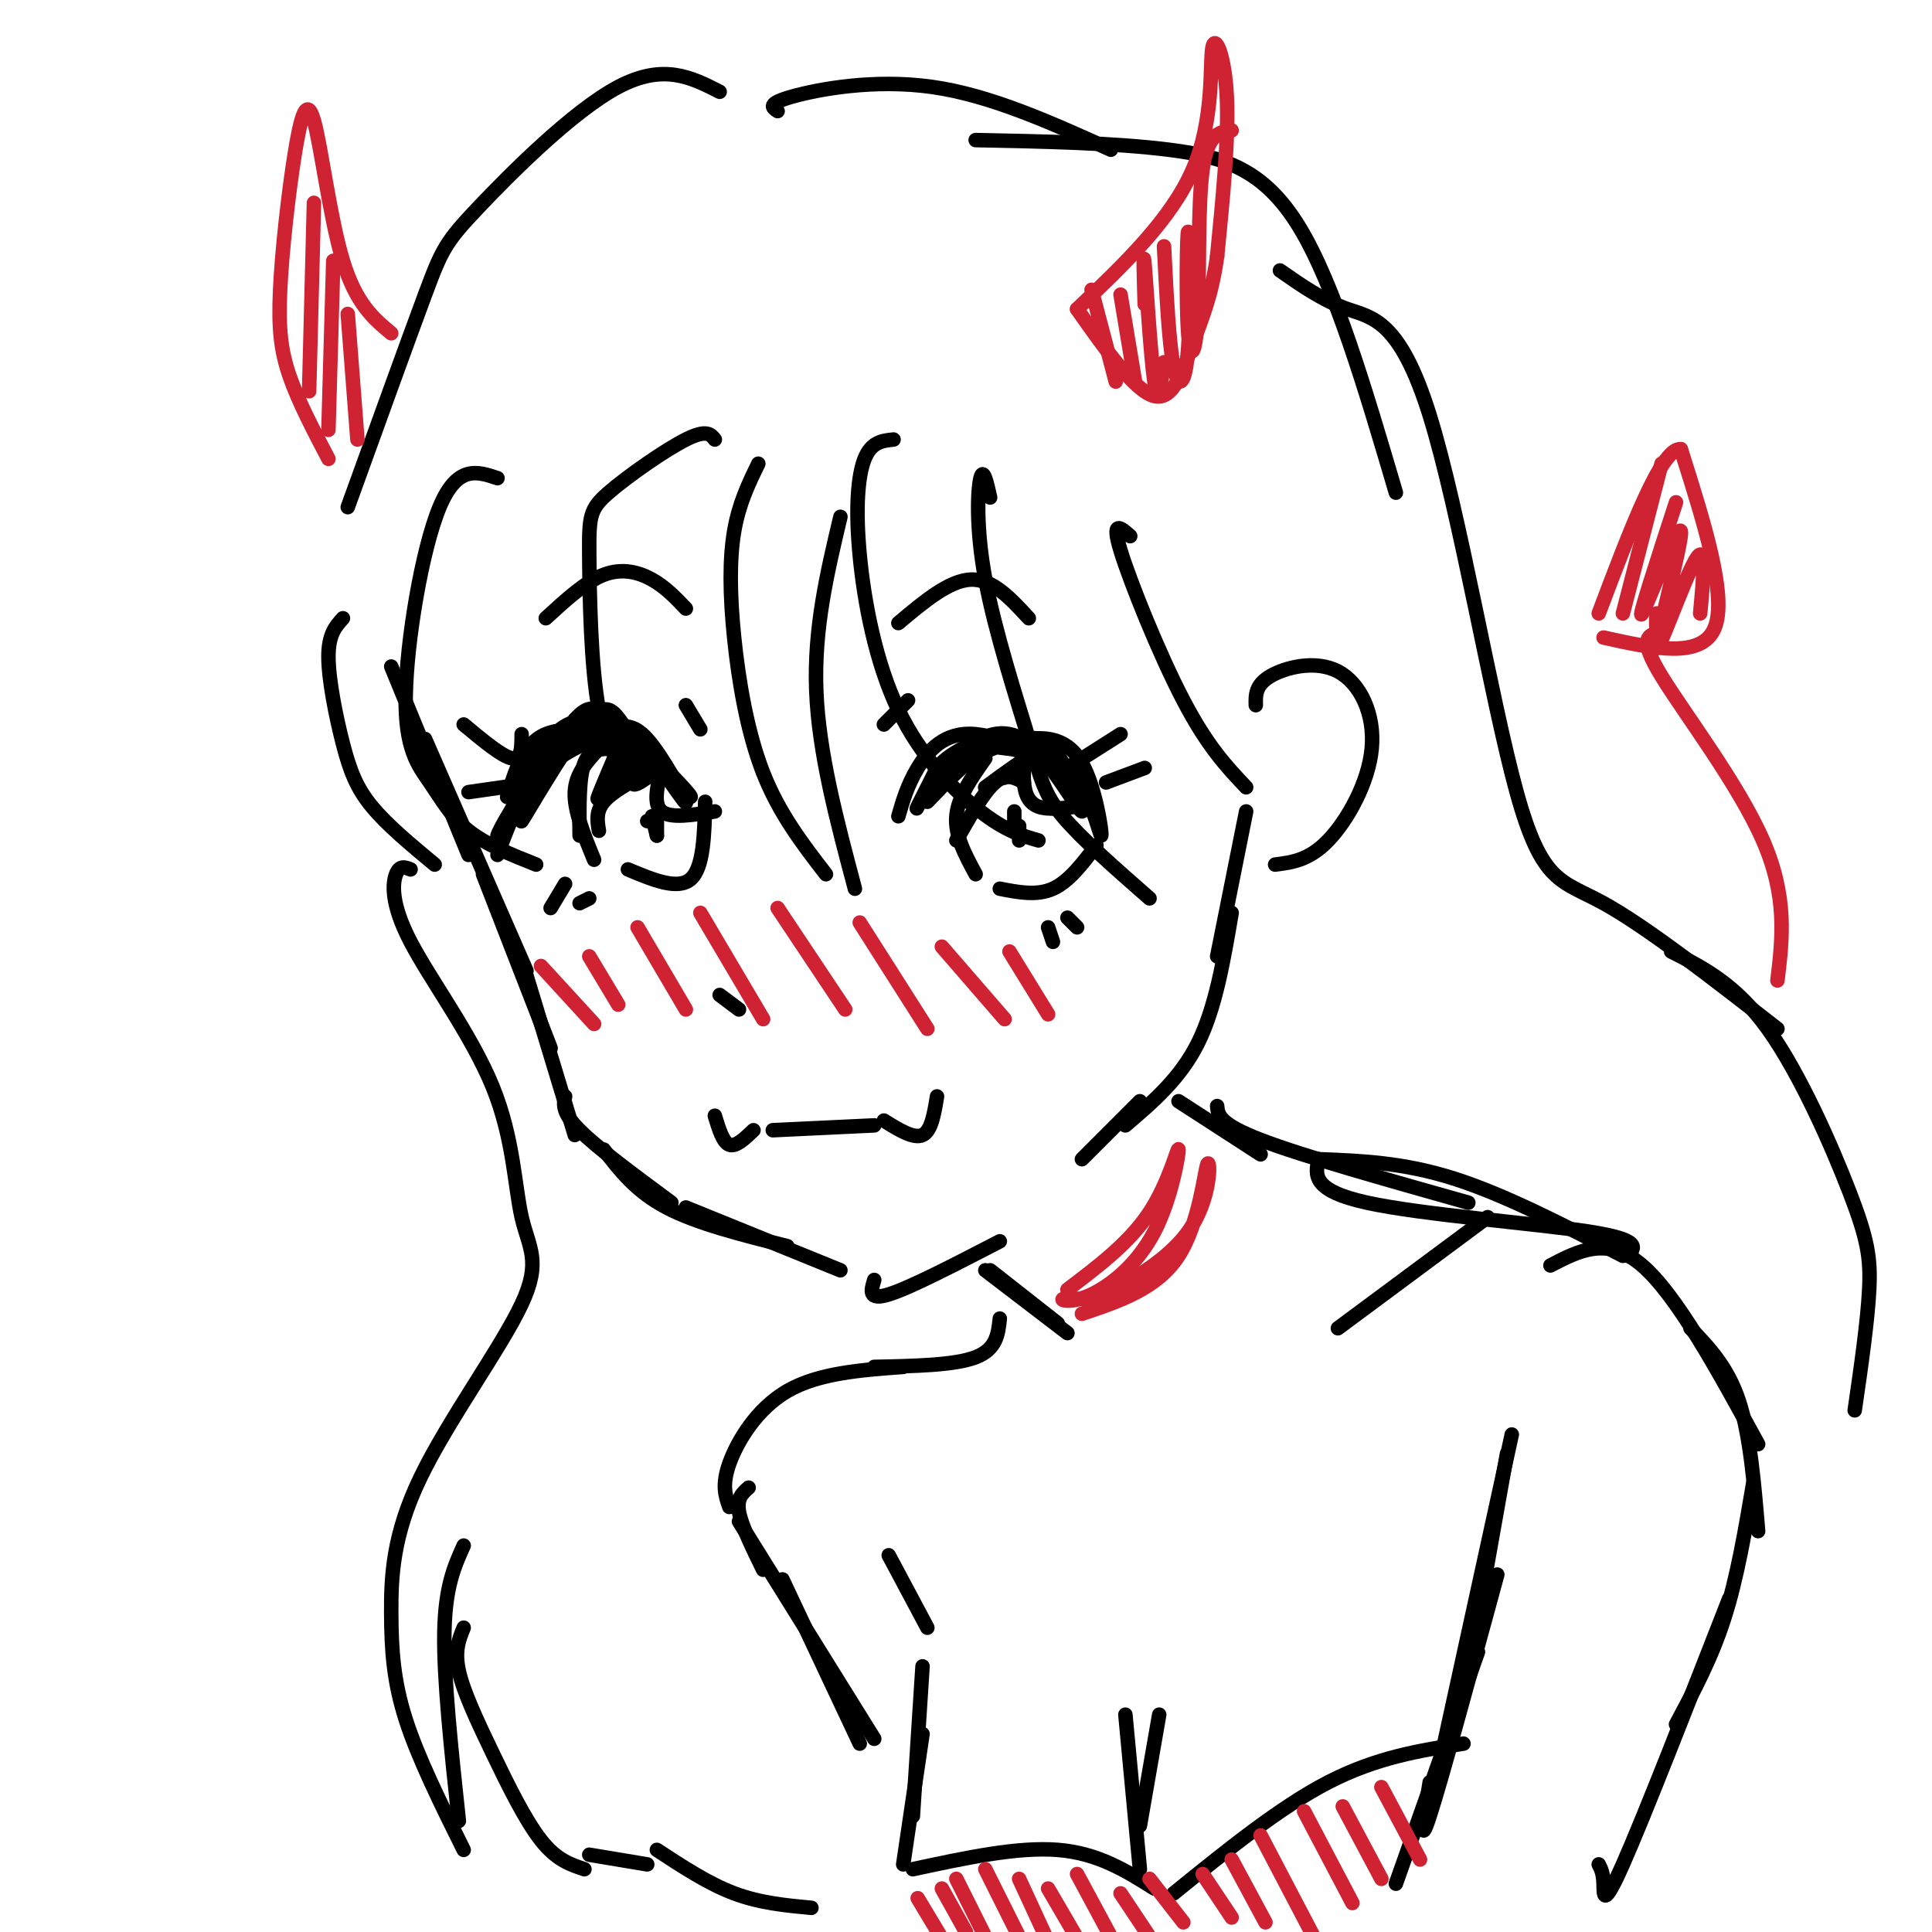 <svg viewBox='0 0 400 400' version='1.1' xmlns='http://www.w3.org/2000/svg' xmlns:xlink='http://www.w3.org/1999/xlink'><g fill='none' stroke='rgb(0,0,0)' stroke-width='3' stroke-linecap='round' stroke-linejoin='round'><path d='M105,165c1.697,-5.537 3.394,-11.075 8,-13c4.606,-1.925 12.121,-0.238 13,-1c0.879,-0.762 -4.879,-3.974 -10,0c-5.121,3.974 -9.606,15.136 -9,16c0.606,0.864 6.303,-8.568 12,-18'/><path d='M119,149c2.964,-3.335 4.374,-2.674 7,0c2.626,2.674 6.466,7.360 6,8c-0.466,0.640 -5.240,-2.765 -8,-5c-2.760,-2.235 -3.508,-3.301 -7,2c-3.492,5.301 -9.730,16.967 -9,16c0.730,-0.967 8.427,-14.568 13,-20c4.573,-5.432 6.021,-2.695 8,0c1.979,2.695 4.490,5.347 7,8'/><path d='M136,158c2.838,3.809 6.432,9.333 6,8c-0.432,-1.333 -4.892,-9.523 -8,-13c-3.108,-3.477 -4.864,-2.241 -7,-3c-2.136,-0.759 -4.652,-3.512 -10,2c-5.348,5.512 -13.528,19.289 -14,21c-0.472,1.711 6.764,-8.645 14,-19'/><path d='M117,154c4.170,-3.489 7.594,-2.711 13,1c5.406,3.711 12.794,10.353 13,10c0.206,-0.353 -6.769,-7.703 -11,-11c-4.231,-3.297 -5.716,-2.542 -9,-1c-3.284,1.542 -8.367,3.869 -12,8c-3.633,4.131 -5.817,10.065 -8,16'/><path d='M186,169c0.920,-3.198 1.839,-6.397 4,-10c2.161,-3.603 5.562,-7.612 12,-7c6.438,0.612 15.911,5.844 16,6c0.089,0.156 -9.207,-4.766 -16,-3c-6.793,1.766 -11.084,10.219 -12,12c-0.916,1.781 1.542,-3.109 4,-8'/><path d='M194,159c1.673,-2.087 3.854,-3.305 7,-5c3.146,-1.695 7.256,-3.867 12,0c4.744,3.867 10.124,13.772 11,14c0.876,0.228 -2.750,-9.221 -6,-13c-3.250,-3.779 -6.125,-1.890 -9,0'/><path d='M209,155c-2.861,-0.243 -5.514,-0.852 -3,-1c2.514,-0.148 10.196,0.165 15,5c4.804,4.835 6.731,14.193 7,14c0.269,-0.193 -1.120,-9.937 -4,-15c-2.880,-5.063 -7.251,-5.447 -11,-5c-3.749,0.447 -6.874,1.723 -10,3'/><path d='M203,156c-3.500,2.167 -7.250,6.083 -11,10'/><path d='M127,155c-2.417,0.000 -4.833,0.000 -6,3c-1.167,3.000 -1.083,9.000 -1,15'/><path d='M124,155c-2.417,2.583 -4.833,5.167 -5,9c-0.167,3.833 1.917,8.917 4,14'/><path d='M130,180c5.167,2.167 10.333,4.333 13,2c2.667,-2.333 2.833,-9.167 3,-16'/><path d='M204,157c-2.833,4.000 -5.667,8.000 -6,12c-0.333,4.000 1.833,8.000 4,12'/><path d='M207,184c3.833,0.750 7.667,1.500 11,0c3.333,-1.500 6.167,-5.250 9,-9'/><path d='M137,159c-0.917,3.750 -1.833,7.500 0,9c1.833,1.500 6.417,0.750 11,0'/><path d='M124,172c-0.333,-2.000 -0.667,-4.000 1,-6c1.667,-2.000 5.333,-4.000 9,-6'/><path d='M128,155c-2.560,6.002 -5.120,12.003 -4,10c1.120,-2.003 5.919,-12.011 6,-12c0.081,0.011 -4.555,10.041 -4,11c0.555,0.959 6.301,-7.155 8,-9c1.699,-1.845 -0.651,2.577 -3,7'/><path d='M131,162c0.000,1.000 1.500,0.000 3,-1'/><path d='M135,170c0.000,0.000 -1.000,0.000 -1,0'/><path d='M136,169c0.000,0.000 0.000,4.000 0,4'/><path d='M135,169c0.000,0.000 1.000,4.000 1,4'/><path d='M216,155c-1.113,-0.643 -2.226,-1.286 -3,0c-0.774,1.286 -1.208,4.500 -1,7c0.208,2.500 1.060,4.286 3,5c1.940,0.714 4.970,0.357 8,0'/><path d='M198,174c2.833,-5.000 5.667,-10.000 8,-12c2.333,-2.000 4.167,-1.000 6,0'/><path d='M211,158c-3.800,2.733 -7.600,5.467 -7,5c0.600,-0.467 5.600,-4.133 7,-5c1.400,-0.867 -0.800,1.067 -3,3'/><path d='M210,168c0.000,0.000 0.000,3.000 0,3'/><path d='M211,171c0.000,0.000 0.000,3.000 0,3'/><path d='M117,183c0.000,0.000 -3.000,5.000 -3,5'/><path d='M122,186c0.000,0.000 -2.000,1.000 -2,1'/><path d='M217,192c0.000,0.000 1.000,3.000 1,3'/><path d='M221,190c0.000,0.000 2.000,2.000 2,2'/><path d='M108,152c0.000,2.667 0.000,5.333 -2,5c-2.000,-0.333 -6.000,-3.667 -10,-7'/><path d='M111,162c0.000,0.000 -14.000,2.000 -14,2'/><path d='M221,159c0.000,0.000 11.000,-7.000 11,-7'/><path d='M229,162c0.000,0.000 8.000,-3.000 8,-3'/><path d='M142,146c0.000,0.000 3.000,5.000 3,5'/><path d='M183,150c0.000,0.000 5.000,-5.000 5,-5'/><path d='M113,128c4.111,-3.778 8.222,-7.556 12,-9c3.778,-1.444 7.222,-0.556 10,1c2.778,1.556 4.889,3.778 7,6'/><path d='M186,129c5.250,-4.417 10.500,-8.833 15,-9c4.500,-0.167 8.250,3.917 12,8'/><path d='M149,206c0.000,0.000 4.000,3.000 4,3'/><path d='M148,231c0.833,2.750 1.667,5.500 3,6c1.333,0.500 3.167,-1.250 5,-3'/><path d='M160,234c0.000,0.000 21.000,-1.000 21,-1'/><path d='M183,232c3.083,1.917 6.167,3.833 8,3c1.833,-0.833 2.417,-4.417 3,-8'/><path d='M81,138c0.000,0.000 16.000,39.000 16,39'/><path d='M88,153c0.000,0.000 21.000,48.000 21,48'/><path d='M100,181c0.000,0.000 14.000,36.000 14,36'/><path d='M109,202c0.000,0.000 10.000,33.000 10,33'/><path d='M117,227c-0.333,1.667 -0.667,3.333 3,7c3.667,3.667 11.333,9.333 19,15'/><path d='M125,238c3.333,4.333 6.667,8.667 13,12c6.333,3.333 15.667,5.667 25,8'/><path d='M142,250c0.000,0.000 32.000,13.000 32,13'/><path d='M181,265c-0.667,2.167 -1.333,4.333 3,3c4.333,-1.333 13.667,-6.167 23,-11'/><path d='M224,240c0.000,0.000 12.000,-12.000 12,-12'/><path d='M233,233c5.667,-4.833 11.333,-9.667 15,-17c3.667,-7.333 5.333,-17.167 7,-27'/><path d='M252,198c0.000,0.000 6.000,-30.000 6,-30'/><path d='M260,146c-0.051,-2.081 -0.102,-4.163 3,-6c3.102,-1.837 9.357,-3.431 14,-1c4.643,2.431 7.673,8.885 7,16c-0.673,7.115 -5.049,14.890 -9,19c-3.951,4.110 -7.475,4.555 -11,5'/><path d='M204,263c0.000,0.000 17.000,13.000 17,13'/><path d='M205,263c0.000,0.000 14.000,11.000 14,11'/><path d='M244,228c0.000,0.000 17.000,11.000 17,11'/><path d='M252,229c0.167,1.833 0.333,3.667 9,7c8.667,3.333 25.833,8.167 43,13'/><path d='M273,240c8.750,0.333 17.500,0.667 28,4c10.500,3.333 22.750,9.667 35,16'/><path d='M207,273c-0.333,3.167 -0.667,6.333 -5,8c-4.333,1.667 -12.667,1.833 -21,2'/><path d='M187,283c-8.800,0.644 -17.600,1.289 -24,5c-6.400,3.711 -10.400,10.489 -12,15c-1.600,4.511 -0.800,6.756 0,9'/><path d='M155,308c-1.250,1.083 -2.500,2.167 -2,5c0.500,2.833 2.750,7.417 5,12'/><path d='M184,322c0.000,0.000 8.000,15.000 8,15'/><path d='M191,345c0.000,0.000 -2.000,31.000 -2,31'/><path d='M191,359c0.000,0.000 -4.000,27.000 -4,27'/><path d='M233,355c0.000,0.000 3.000,32.000 3,32'/><path d='M240,355c0.000,0.000 -4.000,23.000 -4,23'/><path d='M189,387c10.833,-2.333 21.667,-4.667 30,-4c8.333,0.667 14.167,4.333 20,8'/><path d='M243,392c11.000,-8.917 22.000,-17.833 32,-23c10.000,-5.167 19.000,-6.583 28,-8'/><path d='M273,240c-0.711,3.244 -1.422,6.489 10,9c11.422,2.511 34.978,4.289 46,6c11.022,1.711 9.511,3.356 8,5'/><path d='M321,262c5.917,-3.083 11.833,-6.167 19,0c7.167,6.167 15.583,21.583 24,37'/><path d='M350,275c3.833,4.000 7.667,8.000 10,15c2.333,7.000 3.167,17.000 4,27'/><path d='M363,307c-1.667,9.833 -3.333,19.667 -6,28c-2.667,8.333 -6.333,15.167 -10,22'/><path d='M358,331c-8.867,22.689 -17.733,45.378 -22,55c-4.267,9.622 -3.933,6.178 -4,4c-0.067,-2.178 -0.533,-3.089 -1,-4'/><path d='M312,301c0.000,0.000 -8.000,45.000 -8,45'/><path d='M313,297c0.000,0.000 -14.000,64.000 -14,64'/><path d='M310,326c-5.833,21.417 -11.667,42.833 -14,50c-2.333,7.167 -1.167,0.083 0,-7'/><path d='M306,342c0.000,0.000 -17.000,48.000 -17,48'/><path d='M153,315c0.000,0.000 28.000,45.000 28,45'/><path d='M162,327c0.000,0.000 16.000,34.000 16,34'/><path d='M157,96c-2.012,4.137 -4.024,8.274 -5,14c-0.976,5.726 -0.917,13.042 0,22c0.917,8.958 2.690,19.560 6,28c3.310,8.440 8.155,14.720 13,21'/><path d='M177,184c-3.750,-14.083 -7.500,-28.167 -8,-41c-0.500,-12.833 2.250,-24.417 5,-36'/><path d='M185,91c-2.297,0.238 -4.593,0.475 -6,4c-1.407,3.525 -1.923,10.337 -1,20c0.923,9.663 3.287,22.179 8,32c4.713,9.821 11.775,16.949 17,21c5.225,4.051 8.612,5.026 12,6'/><path d='M205,103c-0.713,-3.169 -1.426,-6.338 -2,-4c-0.574,2.338 -1.010,10.183 1,21c2.010,10.817 6.464,24.604 9,33c2.536,8.396 3.153,11.399 7,16c3.847,4.601 10.923,10.801 18,17'/><path d='M234,111c-2.000,-1.778 -4.000,-3.556 -2,3c2.000,6.556 8.000,21.444 13,31c5.000,9.556 9.000,13.778 13,18'/><path d='M148,91c-0.848,-1.083 -1.697,-2.166 -6,0c-4.303,2.166 -12.061,7.581 -16,11c-3.939,3.419 -4.061,4.844 -4,13c0.061,8.156 0.303,23.045 2,32c1.697,8.955 4.848,11.978 8,15'/><path d='M103,99c-4.169,-1.404 -8.338,-2.807 -12,6c-3.662,8.807 -6.817,27.825 -7,39c-0.183,11.175 2.604,14.509 5,18c2.396,3.491 4.399,7.140 8,10c3.601,2.860 8.801,4.930 14,7'/><path d='M71,128c-1.506,1.661 -3.012,3.321 -3,8c0.012,4.679 1.542,12.375 3,18c1.458,5.625 2.845,9.179 6,13c3.155,3.821 8.077,7.911 13,12'/><path d='M149,19c-5.827,-2.976 -11.655,-5.952 -21,-1c-9.345,4.952 -22.208,17.833 -29,25c-6.792,7.167 -7.512,8.619 -11,18c-3.488,9.381 -9.744,26.690 -16,44'/><path d='M161,23c-1.133,-0.756 -2.267,-1.511 3,-3c5.267,-1.489 16.933,-3.711 29,-2c12.067,1.711 24.533,7.356 37,13'/><path d='M202,29c14.333,0.289 28.667,0.578 40,2c11.333,1.422 19.667,3.978 27,16c7.333,12.022 13.667,33.511 20,55'/><path d='M265,56c4.451,3.112 8.903,6.223 14,8c5.097,1.777 10.841,2.219 17,22c6.159,19.781 12.735,58.903 18,78c5.265,19.097 9.219,18.171 18,23c8.781,4.829 22.391,15.415 36,26'/><path d='M346,197c6.667,3.363 13.333,6.726 20,16c6.667,9.274 13.333,24.458 17,34c3.667,9.542 4.333,13.440 4,20c-0.333,6.560 -1.667,15.780 -3,25'/><path d='M85,180c-1.129,-0.450 -2.259,-0.900 -3,1c-0.741,1.900 -1.095,6.151 3,14c4.095,7.849 12.638,19.297 17,30c4.362,10.703 4.544,20.662 6,27c1.456,6.338 4.186,9.055 0,18c-4.186,8.945 -15.287,24.119 -21,36c-5.713,11.881 -6.038,20.468 -6,28c0.038,7.532 0.439,14.009 3,22c2.561,7.991 7.280,17.495 12,27'/><path d='M95,377c-1.583,-14.750 -3.167,-29.500 -3,-39c0.167,-9.500 2.083,-13.750 4,-18'/><path d='M96,337c-0.970,2.381 -1.940,4.762 -1,9c0.940,4.238 3.792,10.333 7,17c3.208,6.667 6.774,13.905 10,18c3.226,4.095 6.113,5.048 9,6'/><path d='M122,384c0.000,0.000 12.000,2.000 12,2'/><path d='M136,383c5.333,3.500 10.667,7.000 16,9c5.333,2.000 10.667,2.500 16,3'/></g>
<g fill='none' stroke='rgb(207,34,51)' stroke-width='3' stroke-linecap='round' stroke-linejoin='round'><path d='M81,69c-3.643,-3.039 -7.286,-6.079 -10,-15c-2.714,-8.921 -4.498,-23.725 -6,-29c-1.502,-5.275 -2.722,-1.022 -4,7c-1.278,8.022 -2.613,19.814 -3,28c-0.387,8.186 0.175,12.768 2,18c1.825,5.232 4.912,11.116 8,17'/><path d='M65,42c0.000,0.000 -1.000,39.000 -1,39'/><path d='M69,54c0.000,0.000 -1.000,35.000 -1,35'/><path d='M72,65c0.000,0.000 2.000,26.000 2,26'/><path d='M223,64c9.792,-9.327 19.583,-18.655 24,-29c4.417,-10.345 3.458,-21.708 4,-25c0.542,-3.292 2.583,1.488 3,10c0.417,8.512 -0.792,20.756 -2,33'/><path d='M252,53c-1.155,8.310 -3.042,12.583 -5,18c-1.958,5.417 -3.988,11.976 -8,11c-4.012,-0.976 -10.006,-9.488 -16,-18'/><path d='M226,60c0.000,0.000 5.000,19.000 5,19'/><path d='M232,61c0.000,0.000 3.000,18.000 3,18'/><path d='M237,63c-0.178,-6.133 -0.356,-12.267 0,-8c0.356,4.267 1.244,18.933 2,24c0.756,5.067 1.378,0.533 2,-4'/><path d='M241,51c0.510,10.128 1.020,20.256 2,25c0.980,4.744 2.430,4.105 3,-4c0.570,-8.105 0.261,-23.677 0,-24c-0.261,-0.323 -0.472,14.604 0,21c0.472,6.396 1.627,4.260 2,-4c0.373,-8.260 -0.036,-22.646 1,-30c1.036,-7.354 3.518,-7.677 6,-8'/><path d='M221,267c6.444,-4.878 12.888,-9.756 17,-16c4.112,-6.244 5.892,-13.856 6,-13c0.108,0.856 -1.456,10.178 -5,17c-3.544,6.822 -9.070,11.144 -13,13c-3.930,1.856 -6.266,1.244 -6,1c0.266,-0.244 3.133,-0.122 6,0'/><path d='M226,269c5.183,-2.057 15.142,-7.201 20,-14c4.858,-6.799 4.616,-15.254 4,-14c-0.616,1.254 -1.604,12.215 -6,19c-4.396,6.785 -12.198,9.392 -20,12'/><path d='M190,393c0.000,0.000 6.000,10.000 6,10'/><path d='M195,391c0.000,0.000 5.000,9.000 5,9'/><path d='M198,389c0.000,0.000 6.000,12.000 6,12'/><path d='M204,387c0.000,0.000 7.000,14.000 7,14'/><path d='M211,389c0.000,0.000 6.000,13.000 6,13'/><path d='M217,391c0.000,0.000 7.000,12.000 7,12'/><path d='M223,388c0.000,0.000 7.000,13.000 7,13'/><path d='M232,392c0.000,0.000 6.000,9.000 6,9'/><path d='M238,389c0.000,0.000 7.000,9.000 7,9'/><path d='M249,388c0.000,0.000 6.000,9.000 6,9'/><path d='M255,385c0.000,0.000 7.000,13.000 7,13'/><path d='M261,380c0.000,0.000 11.000,21.000 11,21'/><path d='M270,375c0.000,0.000 10.000,19.000 10,19'/><path d='M278,374c0.000,0.000 8.000,15.000 8,15'/><path d='M286,370c0.000,0.000 8.000,15.000 8,15'/><path d='M368,203c1.044,-8.667 2.089,-17.333 -3,-29c-5.089,-11.667 -16.311,-26.333 -21,-34c-4.689,-7.667 -2.844,-8.333 -1,-9'/><path d='M343,131c-0.167,-2.167 -0.083,-3.083 0,-4'/><path d='M332,132c10.167,2.250 20.333,4.500 23,-2c2.667,-6.500 -2.167,-21.750 -7,-37'/><path d='M348,93c-4.000,-0.500 -10.500,16.750 -17,34'/><path d='M344,96c0.000,0.000 -8.000,31.000 -8,31'/><path d='M347,104c-4.078,12.534 -8.156,25.069 -7,23c1.156,-2.069 7.547,-18.740 8,-17c0.453,1.740 -5.032,21.892 -5,24c0.032,2.108 5.581,-13.826 8,-18c2.419,-4.174 1.710,3.413 1,11'/><path d='M112,200c0.000,0.000 11.000,12.000 11,12'/><path d='M122,198c0.000,0.000 6.000,10.000 6,10'/><path d='M195,196c0.000,0.000 13.000,15.000 13,15'/><path d='M209,197c0.000,0.000 8.000,13.000 8,13'/><path d='M132,192c0.000,0.000 10.000,17.000 10,17'/><path d='M145,189c0.000,0.000 13.000,22.000 13,22'/><path d='M161,188c0.000,0.000 14.000,21.000 14,21'/><path d='M178,191c0.000,0.000 14.000,22.000 14,22'/></g>
<g fill='none' stroke='rgb(0,0,0)' stroke-width='3' stroke-linecap='round' stroke-linejoin='round'><path d='M308,252c0.000,0.000 -31.000,23.000 -31,23'/></g>
</svg>
